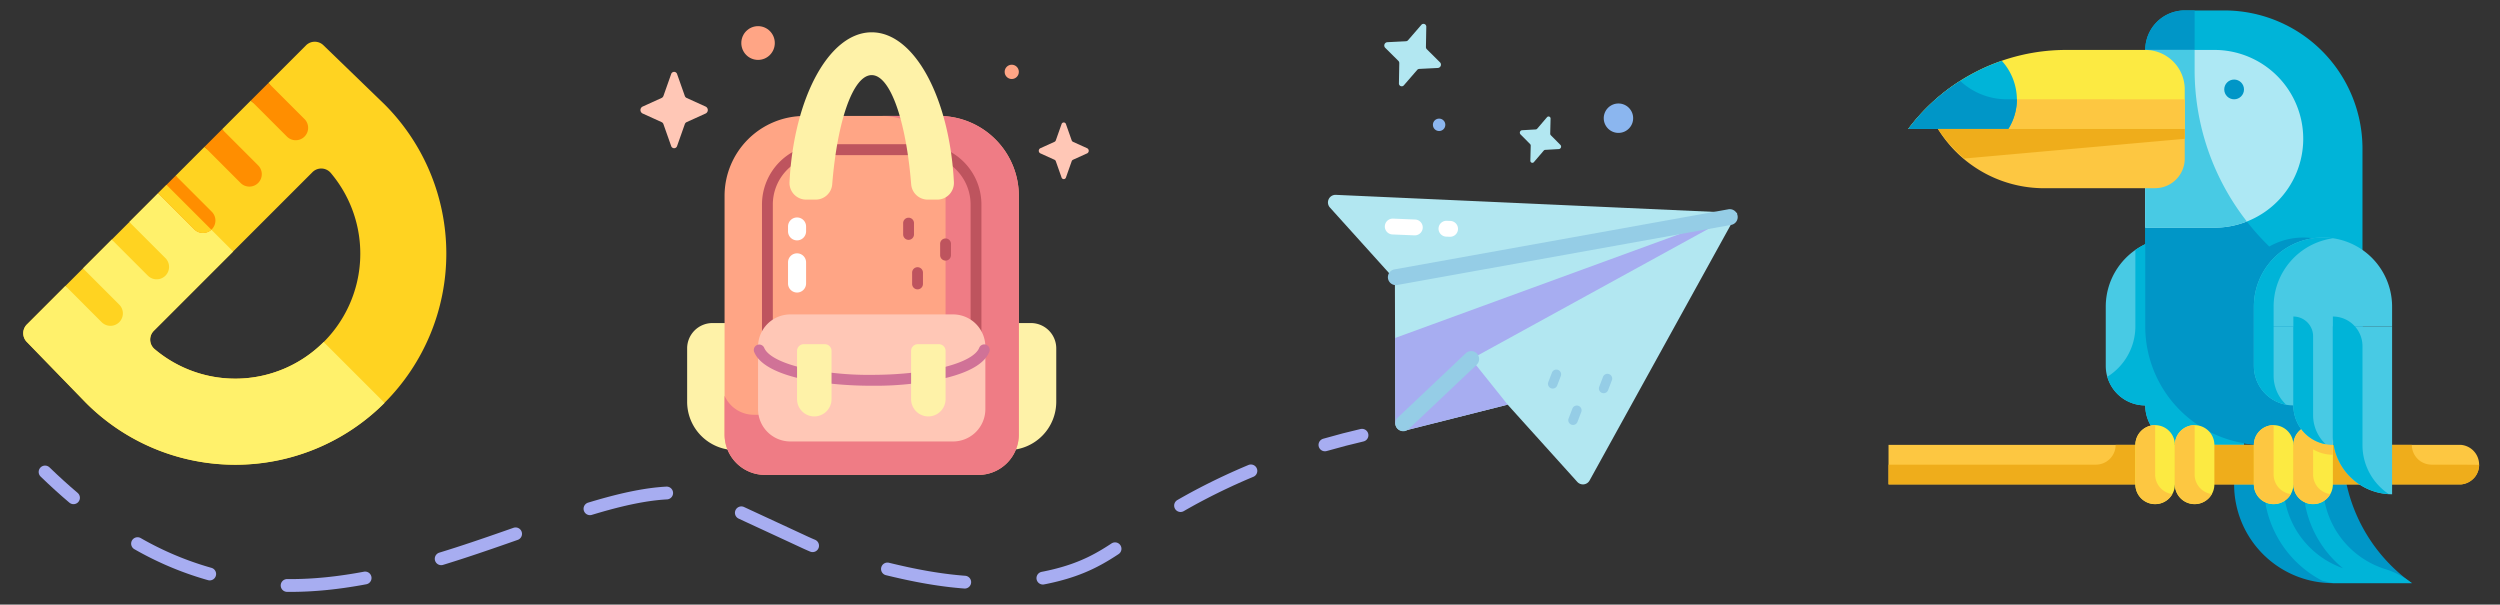 <svg id="Слой_1" data-name="Слой 1" xmlns="http://www.w3.org/2000/svg" viewBox="0 0 195.407 47.259"><rect x="0" y="0" width="195.407" height="47.259" fill="#333333" stroke="none"/><defs><style>.cls-1{fill:#ffd321;}.cls-2{fill:#fff16b;}.cls-3{fill:#ff8e00;}.cls-4{fill:#fef2a8;}.cls-5{fill:#ffa585;}.cls-6{fill:#ef7c85;}.cls-7{fill:#be545e;}.cls-8{fill:#ffc7b6;}.cls-9{fill:#d07297;}.cls-10{fill:#fff;}.cls-11{fill:#b2e7f1;}.cls-12{fill:#a7adf1;}.cls-13{fill:#95cde6;}.cls-14{fill:#8bb6ef;}.cls-15,.cls-16{fill:none;stroke:#a7adf1;stroke-linecap:round;stroke-linejoin:round;}.cls-16{stroke-dasharray:6.135 6.135;}.cls-17{fill:#0096c7;}.cls-18{fill:#00b4d8;}.cls-19{fill:#48cae4;}.cls-20{fill:#fdc741;}.cls-21{fill:#efad1b;}.cls-22{fill:#ade8f4;}.cls-23{fill:#fcea42;}</style></defs><path class="cls-1" d="M30.058,8.159c-.019-.019.288.278-4.78-4.624a.971.971,0,0,0-1.361.011L20.979,6.483s.714.815.008,1.436a1,1,0,0,1-1.381-.063l-2.25,2.25s.761.905-.001,1.434a1.077,1.077,0,0,1-1.372-.061l-2.25,2.25a1.116,1.116,0,0,1-.134,1.304,1.051,1.051,0,0,1-1.239.069l-2.25,2.25a1.014,1.014,0,0,1-.19,1.272.921.921,0,0,1-1.183.101L6.486,20.976A.938.938,0,0,1,6.245,22.201c-.659.593-1.132.148-1.132.148L2.102,25.36a.971.971,0,0,0-.01,1.363l4.622,4.76A16.499,16.499,0,1,0,30.058,8.159ZM18.391,29.596a9.778,9.778,0,0,1-6.31-2.311.971.971,0,0,1-.06-1.427L24.424,13.456a.971.971,0,0,1,1.427.06,9.771,9.771,0,0,1-7.46,16.081Z"/><path class="cls-2" d="M30.058,31.492a16.489,16.489,0,0,1-23.333,0c-.051-.051-1.468-1.51-4.633-4.769a.971.971,0,0,1,.01-1.363L5.113,22.349s.473.445,1.132-.148a.938.938,0,0,0,.241-1.225l2.25-2.25a.921.921,0,0,0,1.183-.101,1.014,1.014,0,0,0,.19-1.272l2.25-2.25a1.051,1.051,0,0,0,1.239-.069l4.624,4.624-6.201,6.201a.971.971,0,0,0,.06,1.427,9.762,9.762,0,0,0,13.216-.554Z"/><path class="cls-3" d="M20.178,14.301a.972.972,0,0,1-1.373,0l-2.822-2.822,1.373-1.373,2.822,2.822A.972.972,0,0,1,20.178,14.301Z"/><path class="cls-1" d="M6.486,20.976l2.822,2.822a.971.971,0,1,1-1.373,1.373L5.113,22.349Z"/><path class="cls-3" d="M23.801,10.677a.972.972,0,0,1-1.373,0L19.606,7.856l1.373-1.373,2.822,2.822a.972.972,0,0,1,0,1.373Z"/><path class="cls-1" d="M12.931,21.547a.972.972,0,0,1-1.373,0L8.736,18.726l1.373-1.373,2.822,2.822A.972.972,0,0,1,12.931,21.547Z"/><path class="cls-3" d="M16.554,17.924a.972.972,0,0,1-1.373,0l-2.822-2.822,1.373-1.373,2.822,2.822A.972.972,0,0,1,16.554,17.924Z"/><path class="cls-1" d="M16.521,17.956a.972.972,0,0,1-1.34-.032l-2.822-2.822.654-.654Z"/><path class="cls-4" d="M57.474,35.181h.103V25.251H55.682a1.981,1.981,0,0,0-1.973,1.988v4.15A3.779,3.779,0,0,0,57.474,35.181Z"/><path class="cls-4" d="M78.796,35.181h-.103V25.251h1.894a1.981,1.981,0,0,1,1.973,1.988v4.15A3.779,3.779,0,0,1,78.796,35.181Z"/><path class="cls-5" d="M73.412,9.064H62.857a6.247,6.247,0,0,0-6.223,6.27V33.944a3.163,3.163,0,0,0,3.151,3.175h16.699a3.163,3.163,0,0,0,3.151-3.175V15.334a6.247,6.247,0,0,0-6.223-6.27Z"/><path class="cls-6" d="M73.412,9.064H68.956a4.971,4.971,0,0,1,4.952,4.989V29.893a2.517,2.517,0,0,1-2.508,2.527H58.919a2.507,2.507,0,0,1-2.285-1.486v3.011a3.163,3.163,0,0,0,3.151,3.175h16.699a3.163,3.163,0,0,0,3.151-3.175V15.334a6.247,6.247,0,0,0-6.223-6.27Z"/><path class="cls-7" d="M76.288,27.753a.425.425,0,0,1-.424-.427V16.023a3.863,3.863,0,0,0-3.82-3.896H64.226a3.863,3.863,0,0,0-3.82,3.896V27.326a.424.424,0,1,1-.847,0V16.023a4.714,4.714,0,0,1,4.667-4.75h7.818a4.714,4.714,0,0,1,4.667,4.75V27.326a.425.425,0,0,1-.424.427Z"/><path class="cls-4" d="M63.757,15.603a1.301,1.301,0,0,0,1.292-1.203c.394-4.931,1.626-8.529,3.085-8.529s2.692,3.598,3.085,8.529A1.301,1.301,0,0,0,72.512,15.603h.752a1.304,1.304,0,0,0,1.295-1.381C74.218,7.648,71.472,2.525,68.135,2.525s-6.083,5.124-6.424,11.698A1.304,1.304,0,0,0,63.005,15.603Z"/><path class="cls-8" d="M74.5,34.506H61.769a2.527,2.527,0,0,1-2.518-2.537V27.112a2.527,2.527,0,0,1,2.518-2.537h12.731A2.527,2.527,0,0,1,77.018,27.112v4.857a2.527,2.527,0,0,1-2.518,2.537Z"/><path class="cls-9" d="M68.139,30.152c-3.769,0-8.38-.686-9.187-2.631a.428.428,0,0,1,.228-.558.422.422,0,0,1,.554.229c.248.597,1.298,1.159,2.883,1.541a24.669,24.669,0,0,0,5.666.566c4.298-.02,7.77-.909,8.256-2.114a.423.423,0,0,1,.552-.235.428.428,0,0,1,.233.556c-.353.875-1.477,1.556-3.34,2.024a24.88,24.88,0,0,1-5.697.622c-.049 0-.098 0-.148 0Z"/><path class="cls-4" d="M63.647,32.549a1.352,1.352,0,0,1-1.347-1.357V27.43a.526.526,0,0,1,.524-.528h1.647a.526.526,0,0,1,.524.528V31.192A1.353,1.353,0,0,1,63.647,32.549Z"/><path class="cls-4" d="M72.561,32.549a1.352,1.352,0,0,1-1.347-1.357V27.43a.526.526,0,0,1,.524-.528h1.647a.526.526,0,0,1,.524.528V31.192A1.353,1.353,0,0,1,72.561,32.549Z"/><path class="cls-10" d="M62.3,22.866a.709.709,0,0,1-.706-.711V20.507a.706.706,0,1,1,1.412,0v1.648A.709.709,0,0,1,62.3,22.866Z"/><path class="cls-10" d="M62.3,18.789a.709.709,0,0,1-.706-.711v-.374a.706.706,0,1,1,1.412,0V18.078A.709.709,0,0,1,62.3,18.789Z"/><path class="cls-7" d="M73.908,20.37a.425.425,0,0,1-.424-.427v-.861a.424.424,0,1,1,.847,0v.861A.425.425,0,0,1,73.908,20.37Z"/><path class="cls-7" d="M71.718,22.618a.425.425,0,0,1-.424-.427v-.861a.424.424,0,1,1,.847,0v.861A.425.425,0,0,1,71.718,22.618Z"/><path class="cls-7" d="M71.017,18.748a.425.425,0,0,1-.424-.427V17.461a.424.424,0,1,1,.847,0v.861A.425.425,0,0,1,71.017,18.748Z"/><path class="cls-8" d="M52.926,5.797l.6,1.699a.272.272,0,0,0,.141.159l1.498.68a.302.302,0,0,1,0,.532l-1.498.68a.272.272,0,0,0-.141.159l-.6,1.699a.243.243,0,0,1-.469,0l-.6-1.699a.272.272,0,0,0-.141-.159l-1.498-.68a.302.302,0,0,1,0-.532l1.498-.68a.272.272,0,0,0,.141-.159l.6-1.699A.243.243,0,0,1,52.926,5.797Z"/><ellipse class="cls-5" cx="59.252" cy="3.363" rx="1.309" ry="1.319"/><ellipse class="cls-5" cx="79.081" cy="5.617" rx="0.555" ry="0.559"/><path class="cls-8" d="M83.32,9.707l.445,1.26a.201.201,0,0,0,.104.118l1.111.504a.224.224,0,0,1,0,.395l-1.111.504a.201.201,0,0,0-.104.118l-.445,1.26a.18.18,0,0,1-.348,0l-.445-1.26a.201.201,0,0,0-.104-.118l-1.111-.504a.224.224,0,0,1,0-.395l1.111-.504a.202.202,0,0,0,.104-.118l.445-1.26a.18.18,0,0,1,.348,0Z"/><path class="cls-11" d="M135.794,16.644l-31.377-1.414a.593.593,0,0,0-.467.99l5.079,5.633.031,11.225a.6.6,0,0,0,.794.567l7.988-2.017,5.444,6.038a.593.593,0,0,0,.96-.11Z"/><path class="cls-12" d="M109.043,26.418l.018,6.566c.009.251.29.835,1.138.574l7.645-1.93-2.851-3.566,20.802-11.418Z"/><path class="cls-13" d="M109.46,33.666a.619.619,0,0,1-.204-1.028l5.311-5.025a.619.619,0,0,1,.851.9l-5.311,5.025a.619.619,0,0,1-.648.128Z"/><path class="cls-13" d="M108.881,22.245a.619.619,0,0,1,.111-1.188l26.103-4.698a.619.619,0,0,1,.219,1.219l-26.103,4.698a.617.617,0,0,1-.331-.031Z"/><path class="cls-13" d="M122.82,33.19a.372.372,0,0,1-.214-.48l.29-.757a.372.372,0,1,1,.694.266l-.29.757A.372.372,0,0,1,122.82,33.19Z"/><path class="cls-13" d="M125.213,30.71a.372.372,0,0,1-.214-.48l.29-.757a.372.372,0,1,1,.694.266l-.29.757A.372.372,0,0,1,125.213,30.71Z"/><path class="cls-13" d="M121.233,30.348a.372.372,0,0,1-.214-.48l.29-.757a.372.372,0,0,1,.694.266l-.29.757A.372.372,0,0,1,121.233,30.348Z"/><path class="cls-10" d="M112.839,18.455a.619.619,0,0,1,.247-1.197l.282.011a.619.619,0,0,1-.05,1.238l-.282-.011a.618.618,0,0,1-.197-.04Z"/><path class="cls-10" d="M108.641,18.285a.619.619,0,0,1,.247-1.197l1.723.07a.619.619,0,1,1-.05,1.238l-1.723-.07A.618.618,0,0,1,108.641,18.285Z"/><path class="cls-14" d="M127.576,9.649a1.149,1.149,0,1,1-.662-1.483A1.149,1.149,0,0,1,127.576,9.649Z"/><circle class="cls-14" cx="112.485" cy="9.756" r="0.486"/><path class="cls-11" d="M121.197,9.279l-.028,1.164a.176.176,0,0,0,.049.129l.753.759a.194.194,0,0,1-.123.321l-1.067.061a.176.176,0,0,0-.122.063l-.757.885a.158.158,0,0,1-.285-.109l.028-1.164a.176.176,0,0,0-.049-.129l-.753-.759a.194.194,0,0,1,.123-.321l1.067-.061a.176.176,0,0,0,.122-.063l.757-.885A.158.158,0,0,1,121.197,9.279Z"/><path class="cls-11" d="M111.483,2.1l-.028,1.573a.239.239,0,0,0,.068.175l1.039,1.032a.26.26,0,0,1-.166.432l-1.463.074a.239.239,0,0,0-.167.085l-1.03,1.189a.219.219,0,0,1-.392-.15l.028-1.573a.239.239,0,0,0-.068-.175l-1.039-1.032a.26.26,0,0,1,.166-.432l1.463-.074a.239.239,0,0,0,.167-.085l1.03-1.189A.219.219,0,0,1,111.483,2.1Z"/><path class="cls-15" d="M106.459,34.019c-.863.201-1.838.448-2.9.755"/><path class="cls-16" d="M97.774,36.806c-1.243.52-2.531,1.116-3.839,1.8-6.079,3.179-6.895,5.296-11.654,6.418-5.602,1.321-10.838-.015-14.414-.927a27.396,27.396,0,0,1-4.868-1.671c-3.622-1.682-6.22-2.872-6.756-3.152-7.19-3.752-22.178,7.758-35.905,6.373A25.044,25.044,0,0,1,8.173,40.794"/><path class="cls-15" d="M5.746,38.907q-1.095-.925-2.224-2.017"/><path class="cls-17" d="M183.114,35.083v-.309h-8.489v3.087a7.718,7.718,0,0,0,7.718,7.718h6.174A12.901,12.901,0,0,1,183.114,35.083Z"/><path class="cls-18" d="M181.708,39.237a.772.772,0,0,0-1.513.304,8.462,8.462,0,0,0,2.933,4.871,6.961,6.961,0,0,1-4.505-5.171.772.772,0,0,0-1.513.304,8.489,8.489,0,0,0,4.399,5.845l.834.189h6.174q-.114-.082-.227-.167a6.205,6.205,0,0,0-1.875-.937,6.954,6.954,0,0,1-4.706-5.238Z"/><path class="cls-19" d="M175.397,34.774V23.969a5.402,5.402,0,1,0-10.805,0V28.6a3.087,3.087,0,0,0,3.087,3.087,3.087,3.087,0,0,0,3.087,3.087Z"/><path class="cls-18" d="M175.397,23.969V34.774H170.766a3.087,3.087,0,0,1-3.087-3.087,3.07,3.07,0,0,1-2.964-2.238,4.64,4.64,0,0,0,2.192-3.936V19.539a5.318,5.318,0,0,1,3.087-.972A5.402,5.402,0,0,1,175.397,23.969Z"/><path class="cls-20" d="M147.613,34.774h44.763a1.551,1.551,0,0,1,0,3.087h-44.763Z"/><path class="cls-21" d="M190.06,36.318a1.544,1.544,0,0,1-1.544-1.544H165.364A1.544,1.544,0,0,1,163.82,36.318H147.613v1.544h44.763a1.6,1.6,0,0,0,1.091-.599,1.557,1.557,0,0,0,.311-.933l-1.402-.012Z"/><path class="cls-18" d="M170.766.816h3.087A10.805,10.805,0,0,1,184.658,11.621V34.774h-7.718a9.261,9.261,0,0,1-9.261-9.261V3.903A3.087,3.087,0,0,1,170.766.816Z"/><path class="cls-17" d="M184.658,21.191V34.774h-7.718a9.261,9.261,0,0,1-9.261-9.261V3.903A3.087,3.087,0,0,1,170.766.816h.772V5.447a19.247,19.247,0,0,0,5.835,13.822A5.389,5.389,0,0,1,184.658,21.191Z"/><path class="cls-22" d="M167.679,3.903h5.402a6.946,6.946,0,0,1,6.946,6.946h0a6.946,6.946,0,0,1-6.946,6.946h-5.402V3.903Z"/><path class="cls-19" d="M175.62,17.309a6.792,6.792,0,0,1-2.539.486h-5.402V3.903h3.859V5.447A19.207,19.207,0,0,0,175.62,17.309Z"/><path class="cls-23" d="M177.712,33.231h0a1.544,1.544,0,0,1,1.544,1.544v3.087a1.544,1.544,0,0,1-1.544,1.544h0a1.544,1.544,0,0,1-1.544-1.544V34.774A1.544,1.544,0,0,1,177.712,33.231Z"/><path class="cls-23" d="M180.799,33.231h0a1.544,1.544,0,0,1,1.544,1.544v3.087a1.544,1.544,0,0,1-1.544,1.544h0a1.544,1.544,0,0,1-1.544-1.544V34.774A1.544,1.544,0,0,1,180.799,33.231Z"/><path class="cls-23" d="M168.451,33.231h0a1.544,1.544,0,0,1,1.544,1.544v3.087a1.544,1.544,0,0,1-1.544,1.544h0a1.544,1.544,0,0,1-1.544-1.544V34.774A1.544,1.544,0,0,1,168.451,33.231Z"/><path class="cls-23" d="M171.538,33.231h0a1.544,1.544,0,0,1,1.544,1.544v3.087a1.544,1.544,0,0,1-1.544,1.544h0a1.544,1.544,0,0,1-1.544-1.544V34.774A1.544,1.544,0,0,1,171.538,33.231Z"/><path class="cls-20" d="M169.794,38.618a1.544,1.544,0,0,1-2.886-.756V34.774a1.548,1.548,0,0,1,1.544-1.544v3.859A1.547,1.547,0,0,0,169.794,38.618Z"/><path class="cls-20" d="M172.881,38.618a1.544,1.544,0,0,1-2.886-.756V34.774a1.548,1.548,0,0,1,1.544-1.544v3.859A1.547,1.547,0,0,0,172.881,38.618Z"/><path class="cls-20" d="M179.055,38.618a1.544,1.544,0,0,1-2.886-.756V34.774a1.548,1.548,0,0,1,1.544-1.544v3.859A1.547,1.547,0,0,0,179.055,38.618Z"/><path class="cls-20" d="M182.343,35.546v-.772a1.544,1.544,0,0,0-3.087,0v3.087a1.544,1.544,0,0,0,2.886.756,1.547,1.547,0,0,1-1.343-1.528V35.121A3.026,3.026,0,0,0,182.343,35.546Z"/><path class="cls-19" d="M176.168,25.513V23.969a5.402,5.402,0,1,1,10.805,0v1.544Z"/><path class="cls-19" d="M179.255,25.513V31.687A3.087,3.087,0,0,1,176.168,28.6V25.513Z"/><path class="cls-19" d="M182.343,24.741v10.033a3.087,3.087,0,0,1-3.087-3.087V24.741Z"/><path class="cls-18" d="M181.702,34.643a3.106,3.106,0,0,1-.903-2.184V26.285a1.544,1.544,0,0,0-1.544-1.544v6.946a3.072,3.072,0,0,0,2.531,3.033A.849.849,0,0,1,181.702,34.643Z"/><path class="cls-18" d="M177.712,23.969a5.386,5.386,0,0,1,4.631-5.341,4.225,4.225,0,0,0-.772-.062,5.402,5.402,0,0,0-5.402,5.402V28.6a3.072,3.072,0,0,0,2.531,3.033.849.849,0,0,1-.085-.077,3.106,3.106,0,0,1-.903-2.184Z"/><path class="cls-19" d="M186.973,25.513V38.633a4.631,4.631,0,0,1-4.631-4.631V25.513Z"/><path class="cls-18" d="M186.016,38.047a4.587,4.587,0,0,1-1.358-3.272V27.056a2.315,2.315,0,0,0-2.315-2.315v9.261a4.623,4.623,0,0,0,4.368,4.615,4.407,4.407,0,0,1-.695-.571Z"/><path class="cls-23" d="M170.766,10.077H149.156A15.435,15.435,0,0,1,161.505,3.903h6.174A3.087,3.087,0,0,1,170.766,6.99Z"/><path class="cls-20" d="M170.766,7.762v2.315H149.156a15.245,15.245,0,0,1,4.06-3.751,5.335,5.335,0,0,0,3.658,1.435Z"/><path class="cls-20" d="M170.766,12.393a2.315,2.315,0,0,1-2.315,2.315h-8.953a9.75,9.75,0,0,1-8.026-4.631H170.766Z"/><path class="cls-18" d="M157.646,7.762a4.374,4.374,0,0,1-.671,2.315h-7.818a15.44,15.44,0,0,1,5.449-4.546,14.564,14.564,0,0,1,1.86-.779A4.544,4.544,0,0,1,157.646,7.762Z"/><path class="cls-17" d="M157.646,7.762a4.374,4.374,0,0,1-.671,2.315h-7.818a15.245,15.245,0,0,1,4.06-3.751,5.335,5.335,0,0,0,3.658,1.435Z"/><path class="cls-21" d="M151.472,10.077a11.306,11.306,0,0,0,2.06,2.315L170.766,10.849v-.772Z"/><circle class="cls-17" cx="174.625" cy="6.99" r="0.772"/></svg>